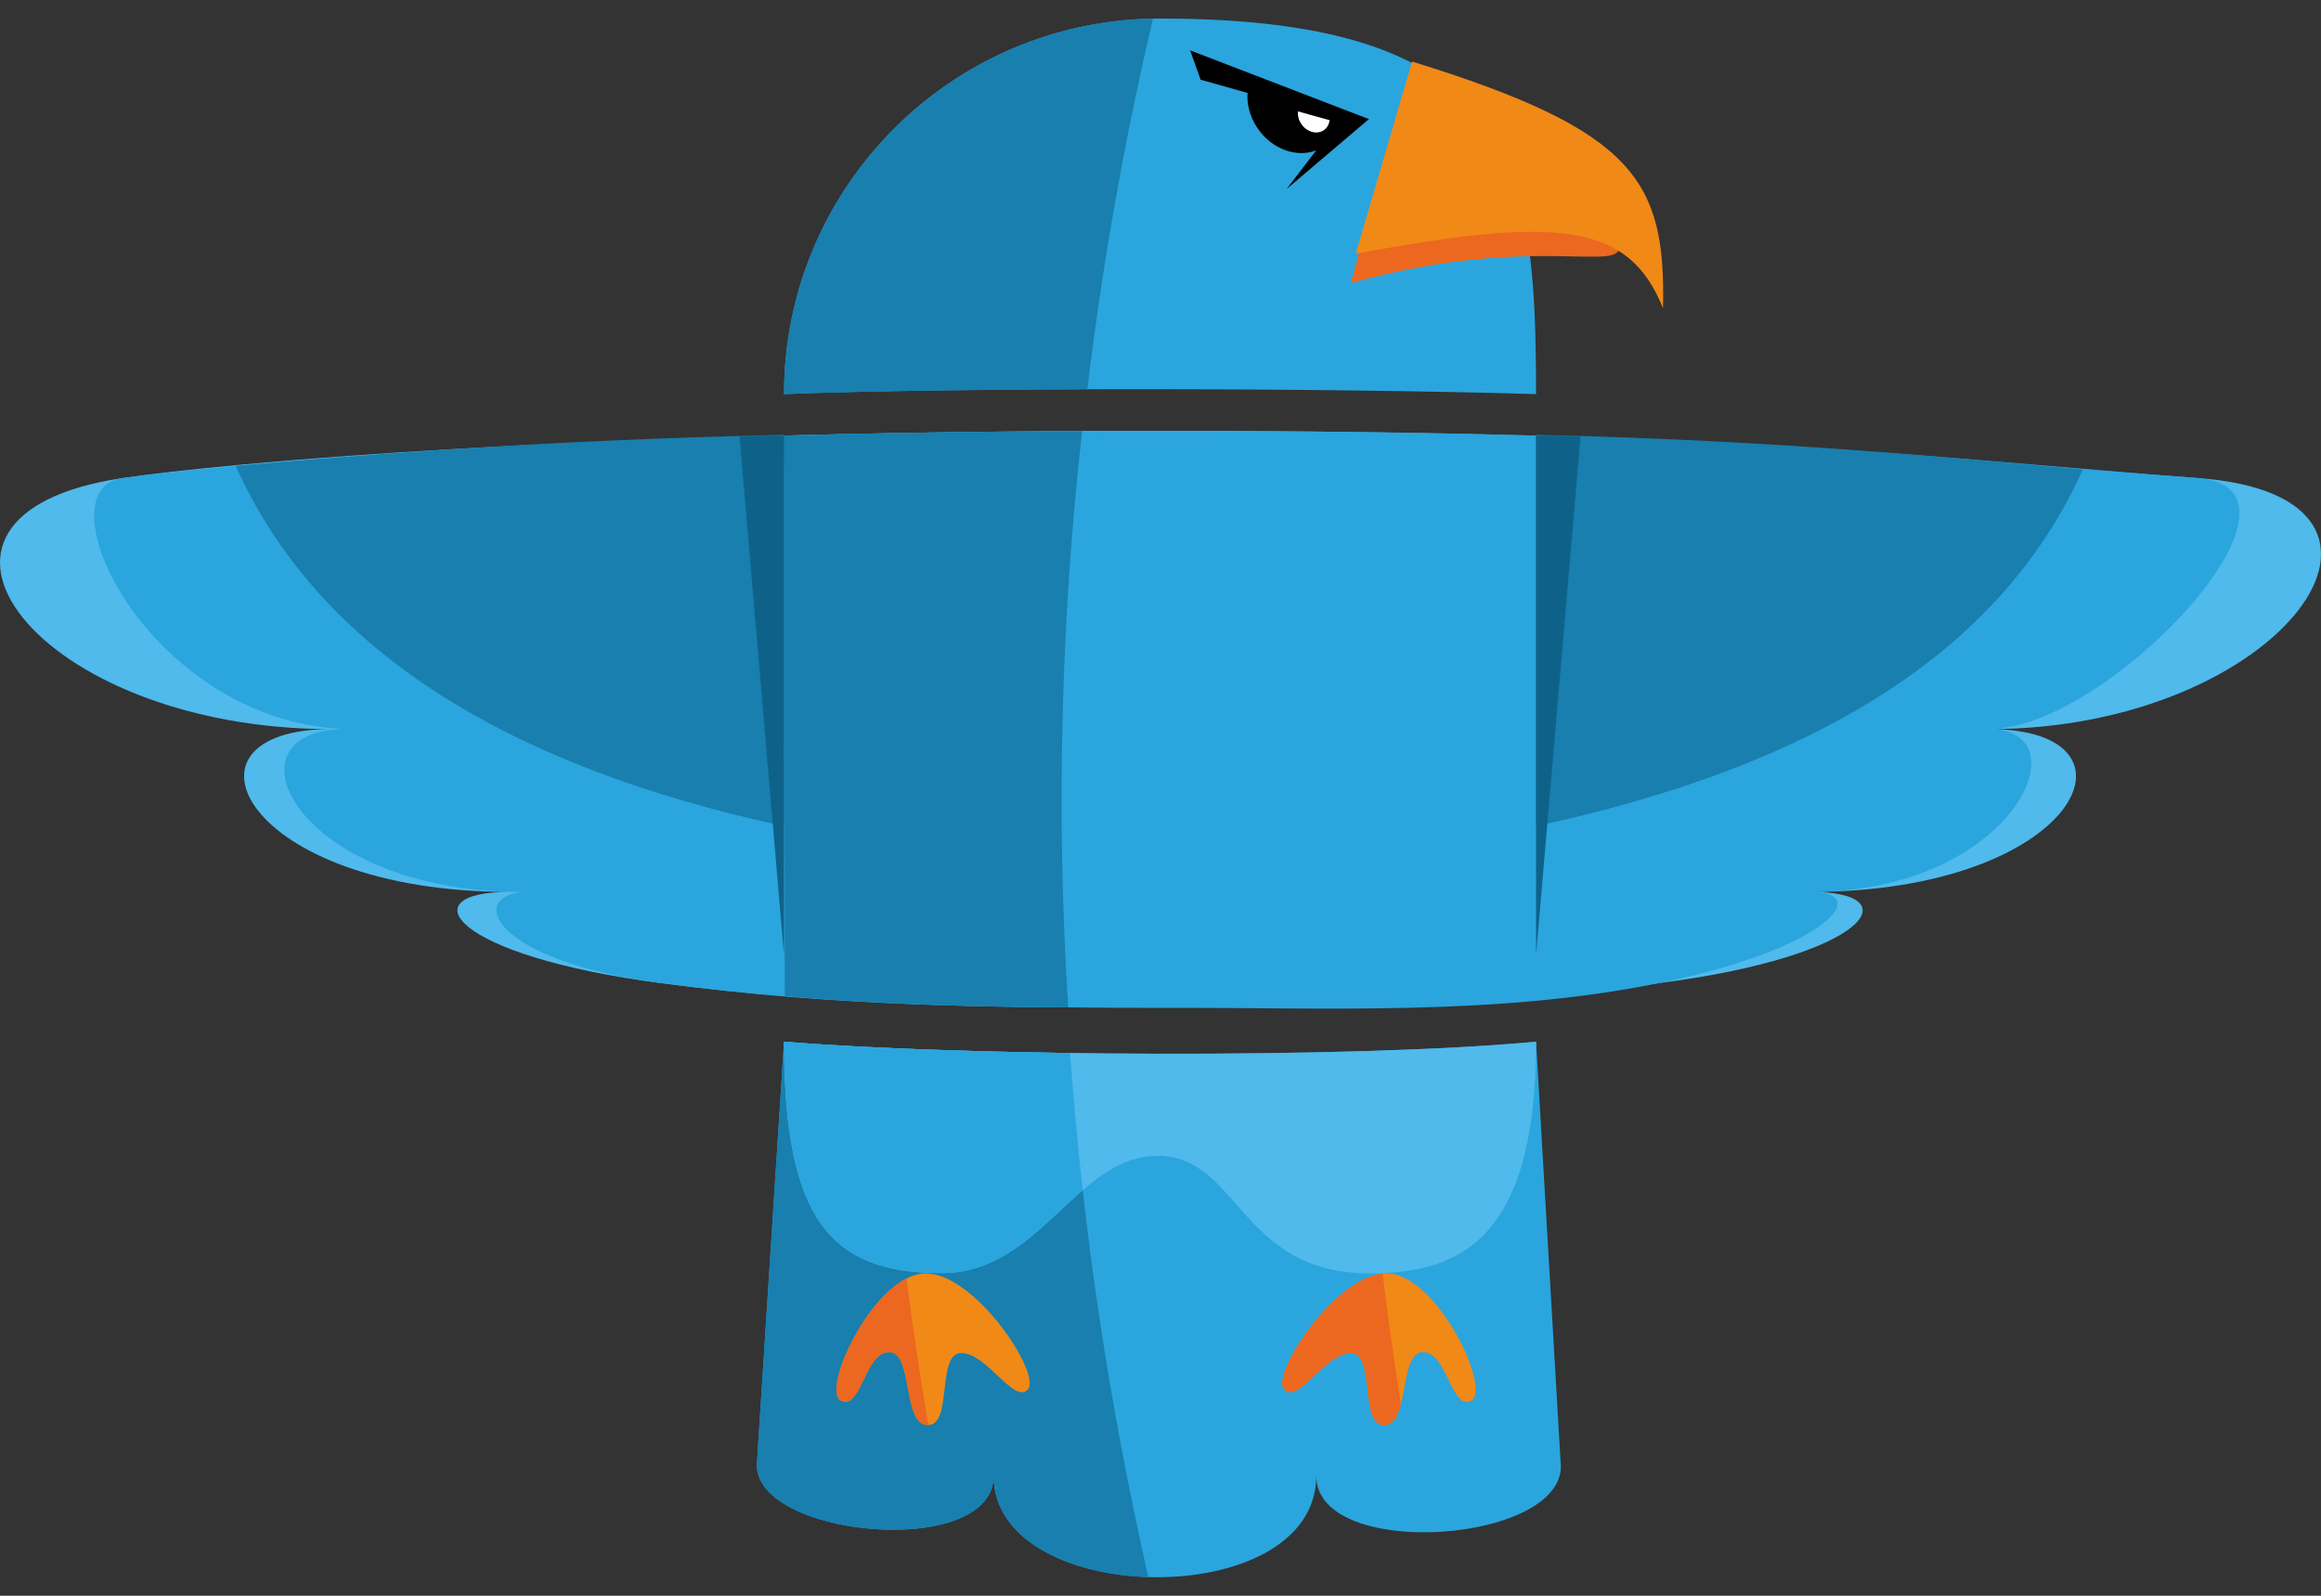 <svg width="64" height="44" viewBox="0 0 64 44" fill="none" xmlns="http://www.w3.org/2000/svg">
<rect x="0" y="0" width="64" height="44" fill="#333333" stroke="none"/>
<path fill-rule="evenodd" clip-rule="evenodd" d="M21.619 28.723C26.642 29.133 37.241 29.199 42.356 28.723L43.031 40.289C43.339 42.546 36.295 43.08 36.295 40.694C36.295 44.488 27.399 44.354 27.399 40.694C27.399 43.037 20.637 42.387 20.876 40.289L21.619 28.723H21.619Z" fill="#2BA5DD"/>
<path fill-rule="evenodd" clip-rule="evenodd" d="M21.619 28.723C23.605 28.885 26.462 28.993 29.507 29.035C29.85 33.826 30.567 38.643 31.663 43.486C29.502 43.419 27.399 42.473 27.399 40.694C27.399 43.037 20.637 42.387 20.876 40.289L21.619 28.723H21.619Z" fill="#187FAE"/>
<path fill-rule="evenodd" clip-rule="evenodd" d="M21.619 28.723C26.642 29.133 37.242 29.199 42.356 28.723C42.356 34.072 40.353 35.112 37.77 35.112C34.181 35.112 34.161 31.87 31.924 31.869C29.687 31.867 28.677 35.104 25.969 35.104C22.93 35.104 21.62 33.67 21.62 28.723L21.619 28.723Z" fill="#4FBAEB"/>
<path fill-rule="evenodd" clip-rule="evenodd" d="M21.619 28.723C23.605 28.885 26.462 28.993 29.507 29.035C29.597 30.294 29.714 31.555 29.855 32.818C28.744 33.773 27.705 35.104 25.969 35.104C22.93 35.104 21.619 33.67 21.619 28.723L21.619 28.723Z" fill="#2BA5DD"/>
<path fill-rule="evenodd" clip-rule="evenodd" d="M60.592 13.181C53.06 12.644 48.001 11.88 31.852 11.88C15.704 11.88 6.16 12.77 3.383 13.181C-3.514 14.202 1.005 20.104 9.129 20.104C4.573 20.104 6.669 24.592 14.045 24.592C11.281 24.592 12.436 26.36 18.24 27.109C23.083 27.733 27.279 27.783 31.919 27.783C36.559 27.783 41.196 27.689 45.734 27.109C51.54 26.366 52.694 24.592 49.929 24.592C57.306 24.592 59.401 20.104 54.846 20.104C62.97 20.104 67.546 13.676 60.592 13.181H60.592Z" fill="#4FBAEB"/>
<path fill-rule="evenodd" clip-rule="evenodd" d="M60.592 13.181C53.062 12.61 48.001 11.88 31.852 11.88C15.704 11.88 6.165 12.811 3.383 13.181C1.082 13.487 4.046 19.832 9.467 20.104C6.051 20.171 8.169 24.592 14.383 24.592C12.89 24.769 13.643 26.494 18.241 27.109C23.079 27.755 27.279 27.784 31.919 27.784C36.56 27.784 41.25 28.017 45.734 27.109C50.381 26.168 51.661 24.592 49.93 24.592C55.519 24.592 57.498 20.104 54.846 20.104C58.144 20.104 64.325 13.464 60.592 13.181Z" fill="#2BA5DD"/>
<path fill-rule="evenodd" clip-rule="evenodd" d="M29.839 11.884C26.758 11.899 24.183 11.939 21.619 12.008L21.642 27.467C24.403 27.705 26.75 27.755 29.455 27.776C29.119 22.447 29.248 17.15 29.839 11.884Z" fill="#187FAE"/>
<path fill-rule="evenodd" clip-rule="evenodd" d="M21.619 11.989V22.779C13.889 21.111 8.747 17.861 6.499 12.845C9.663 12.574 14.71 12.144 21.619 11.989Z" fill="#187FAE"/>
<path fill-rule="evenodd" clip-rule="evenodd" d="M42.355 11.989V22.779C50.086 21.111 55.182 17.96 57.431 12.944C54.267 12.672 49.264 12.144 42.355 11.989V11.989Z" fill="#187FAE"/>
<path fill-rule="evenodd" clip-rule="evenodd" d="M20.391 12.02L21.619 12.008V26.345L20.391 12.02Z" fill="#0E628A"/>
<path fill-rule="evenodd" clip-rule="evenodd" d="M43.584 12.02L42.355 12.008V26.345L43.584 12.02Z" fill="#0E628A"/>
<path fill-rule="evenodd" clip-rule="evenodd" d="M21.619 10.867C21.619 5.147 26.261 0.511 31.987 0.511C41.87 0.511 42.355 4.612 42.355 10.867C36.481 10.69 26.304 10.682 21.619 10.867Z" fill="#2BA5DD"/>
<path fill-rule="evenodd" clip-rule="evenodd" d="M21.619 10.867C21.619 5.213 26.156 0.617 31.792 0.513C30.996 3.907 30.392 7.314 29.984 10.733C26.697 10.743 23.645 10.787 21.619 10.867Z" fill="#187FAE"/>
<path fill-rule="evenodd" clip-rule="evenodd" d="M38.691 2.536C41.108 5.651 41.966 4.255 44.628 6.914C44.353 7.4 41.875 6.522 37.248 7.806L38.691 2.536Z" fill="#EC671F"/>
<path fill-rule="evenodd" clip-rule="evenodd" d="M38.937 1.697C45.075 3.595 45.937 4.975 45.856 8.499C44.91 6.139 42.971 5.958 37.383 6.996L38.938 1.697L38.937 1.697Z" fill="#F18917"/>
<path fill-rule="evenodd" clip-rule="evenodd" d="M32.817 1.388L37.747 3.284L35.479 5.21L36.954 3.284L33.106 2.197L32.817 1.388Z" fill="black"/>
<path fill-rule="evenodd" clip-rule="evenodd" d="M35.69 2.862L36.975 3.222C36.891 3.945 36.248 4.371 35.538 4.172C34.829 3.974 34.322 3.226 34.405 2.503L35.69 2.862Z" fill="black"/>
<path fill-rule="evenodd" clip-rule="evenodd" d="M36.227 3.193L36.663 3.314C36.635 3.56 36.417 3.704 36.176 3.636C35.936 3.569 35.764 3.316 35.792 3.071L36.227 3.193Z" fill="white"/>
<path fill-rule="evenodd" clip-rule="evenodd" d="M25.522 35.112C26.909 35.112 28.726 37.902 28.343 38.312C27.96 38.722 27.221 37.32 26.514 37.307C25.806 37.295 26.288 39.308 25.58 39.294C24.872 39.28 25.191 37.292 24.519 37.28C23.848 37.268 23.73 38.933 23.18 38.614C22.63 38.295 24.135 35.112 25.522 35.112Z" fill="#F18917"/>
<path fill-rule="evenodd" clip-rule="evenodd" d="M25.599 39.294C25.593 39.294 25.587 39.294 25.58 39.294C24.872 39.28 25.191 37.292 24.519 37.28C23.848 37.268 23.73 38.933 23.18 38.614C22.699 38.335 23.789 35.868 24.997 35.251C25.168 36.596 25.369 37.944 25.599 39.294V39.294Z" fill="#EC671F"/>
<path fill-rule="evenodd" clip-rule="evenodd" d="M38.233 35.112C36.846 35.112 35.029 37.902 35.412 38.312C35.794 38.722 36.534 37.32 37.241 37.307C37.948 37.295 37.467 39.308 38.175 39.294C38.882 39.28 38.564 37.292 39.236 37.28C39.907 37.268 40.025 38.933 40.575 38.614C41.125 38.295 39.62 35.112 38.233 35.112Z" fill="#F18917"/>
<path fill-rule="evenodd" clip-rule="evenodd" d="M38.124 35.118C36.754 35.255 35.039 37.912 35.412 38.312C35.794 38.722 36.534 37.32 37.241 37.308C37.948 37.295 37.467 39.308 38.174 39.294C38.424 39.289 38.546 39.039 38.628 38.717C38.437 37.516 38.269 36.316 38.124 35.118V35.118Z" fill="#EC671F"/>
</svg>
